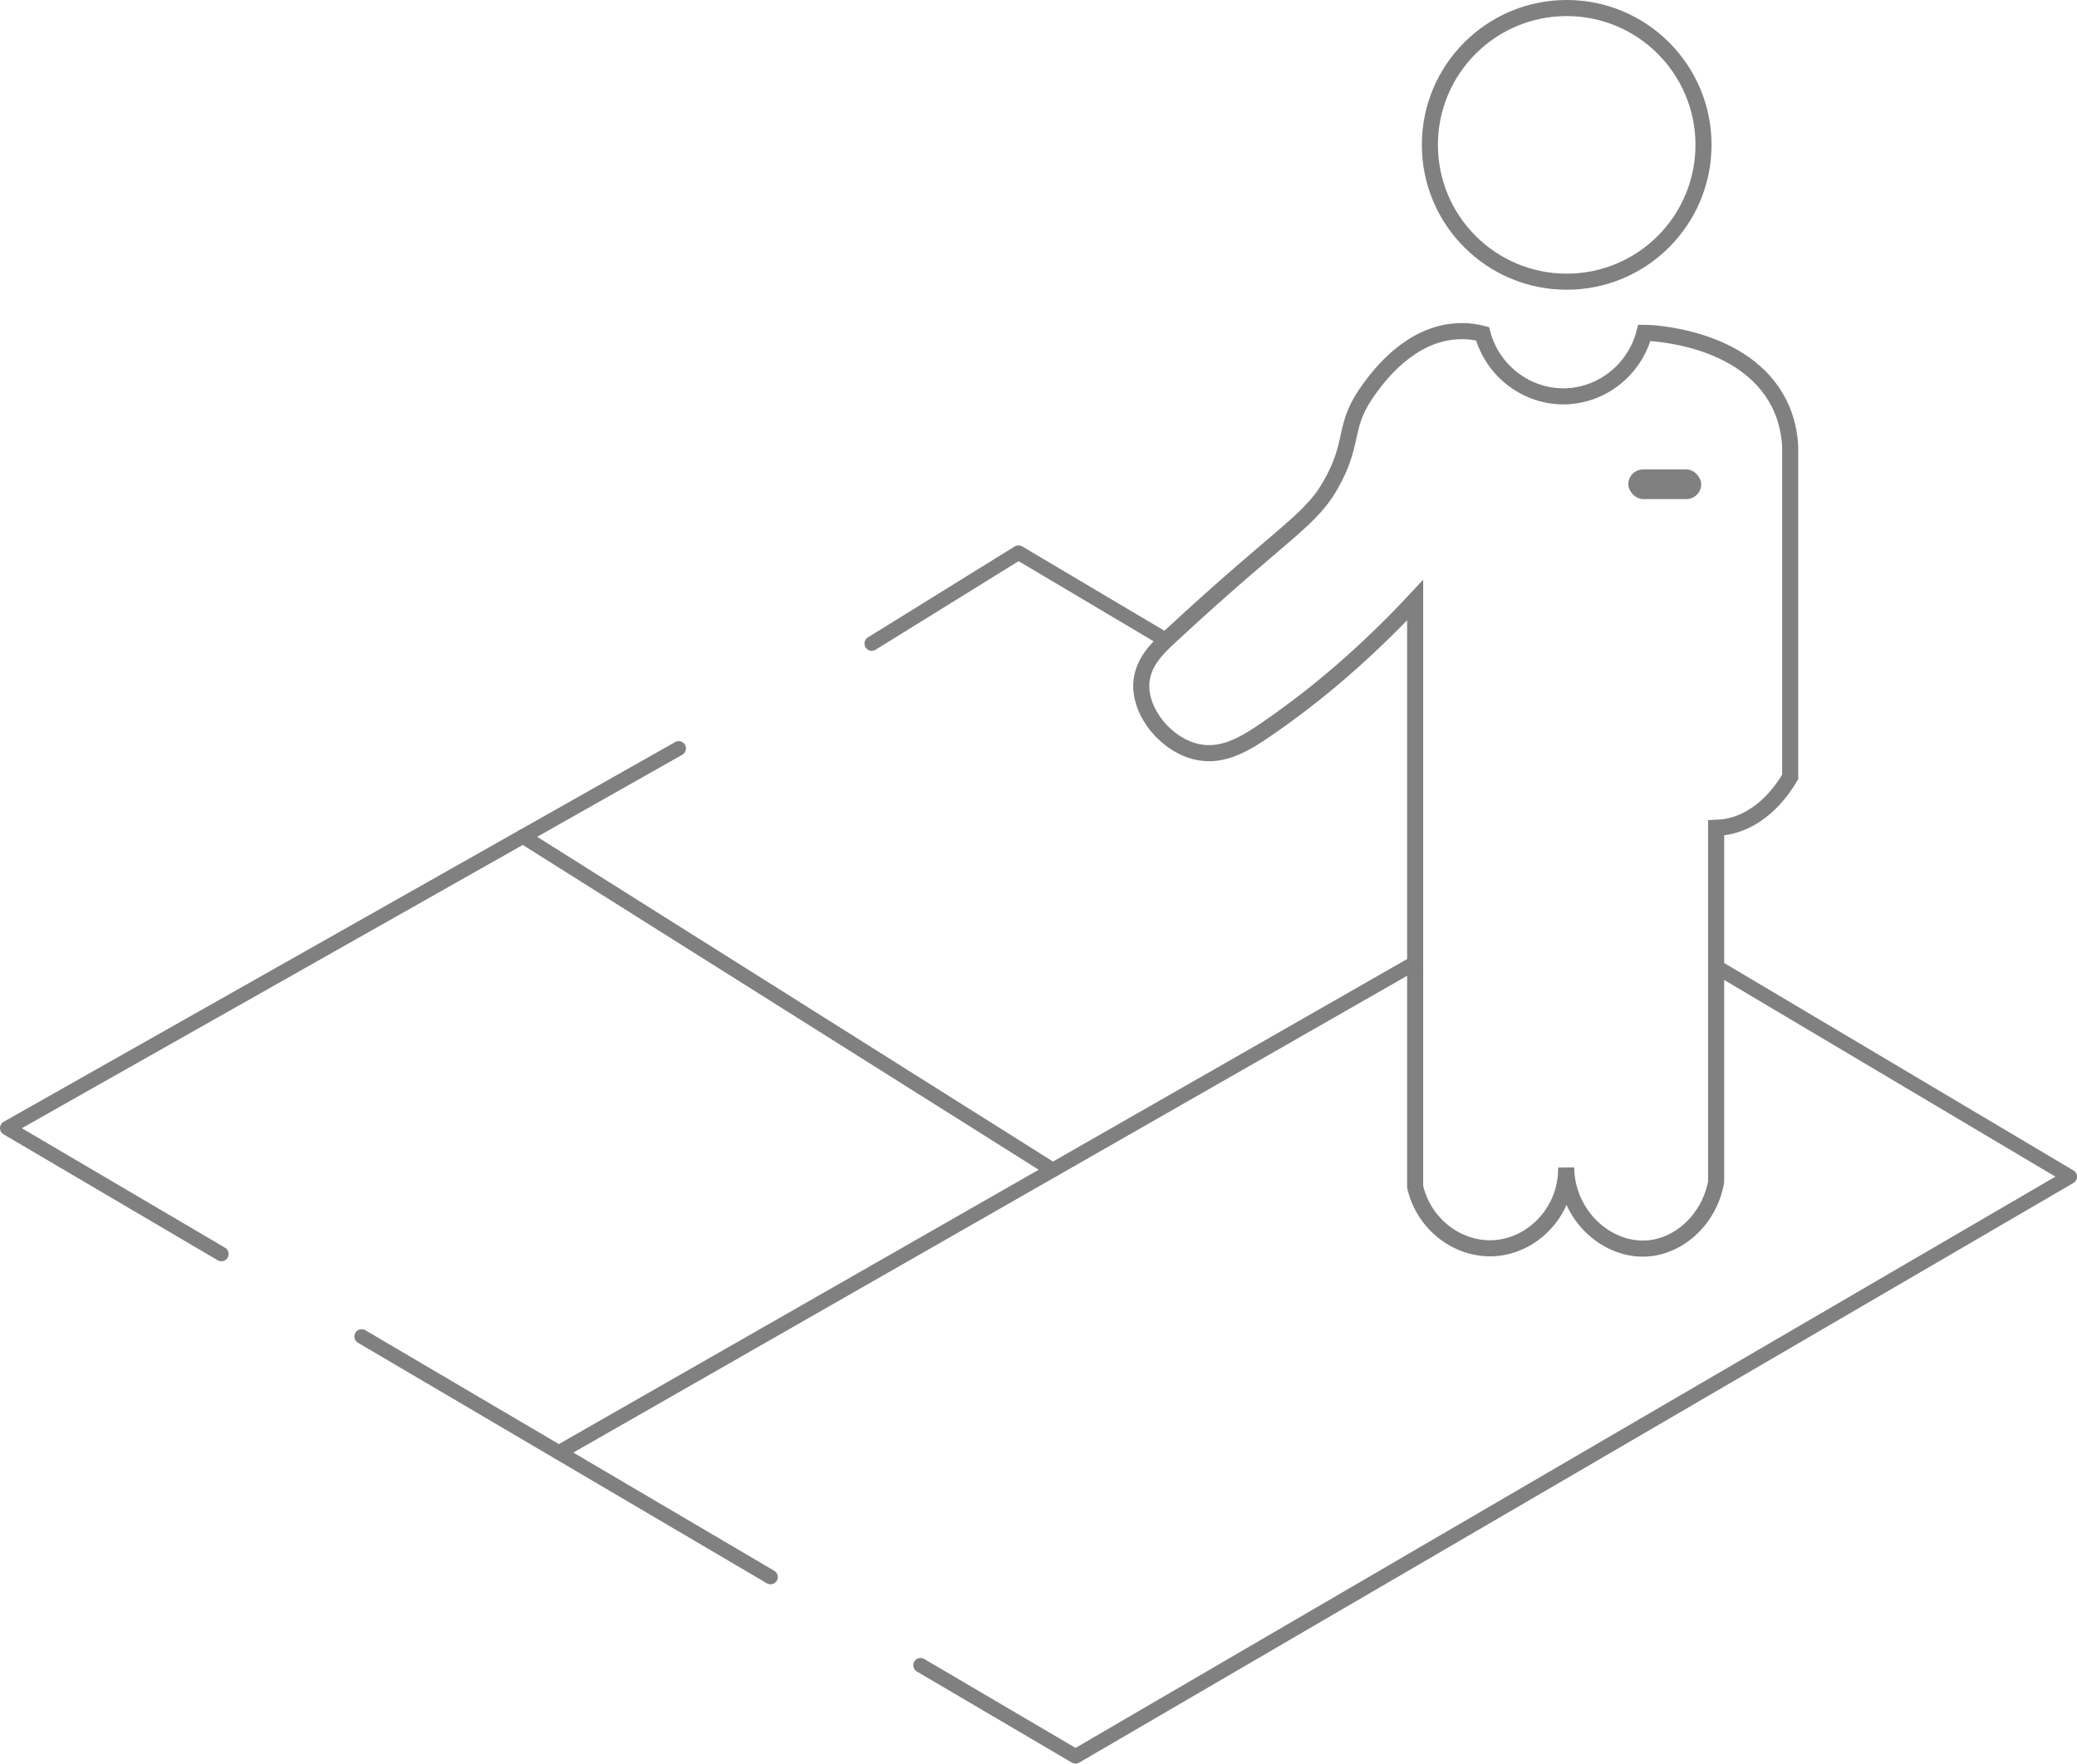 <?xml version="1.0" encoding="UTF-8"?> <svg xmlns="http://www.w3.org/2000/svg" viewBox="0 0 108.55 92.16"><defs><style>.d{fill:gray;}.e{stroke-linecap:round;stroke-linejoin:round;stroke-width:.76px;}.e,.f{fill:none;stroke:gray;}.f{stroke-miterlimit:10;stroke-width:.84px;}</style></defs><g id="a"></g><g id="b"><g id="c"><circle class="f" cx="81.88" cy="7.57" r="7.15"></circle><path class="f" d="M81.85,20.71c1.92-.07,3.6-1.42,4.09-3.32,.36,0,5.26,.19,7.03,3.67,.26,.51,.53,1.25,.59,2.24v17.3c-.4,.68-1.46,2.23-3.25,2.59-.19,.04-.4,.06-.62,.07v18.5c-.35,1.93-1.88,3.35-3.59,3.48-2.11,.15-4.21-1.71-4.25-4.23,.04,2.28-1.74,4.13-3.83,4.22-1.86,.07-3.61-1.26-4.06-3.21V31.36c-3.04,3.26-5.79,5.39-7.76,6.74-1.12,.77-2.27,1.47-3.59,1.2-1.63-.33-3.06-2.05-2.96-3.61,.07-1.08,.85-1.83,1.5-2.43,6.16-5.71,7.42-6.04,8.55-8.21,1.11-2.11,.46-2.84,1.91-4.79,.46-.62,2.09-2.83,4.56-2.95,.55-.03,1.01,.05,1.31,.13,.53,1.98,2.36,3.34,4.38,3.27Z"></path><rect class="d" x="85.1" y="24.53" width="3.81" height="1.55" rx=".78" ry=".78"></rect><polyline class="e" points="11.57 65.53 .38 58.95 35.47 39.11"></polyline><line class="e" x1="40.27" y1="82.41" x2="18.9" y2="69.84"></line><polyline class="e" points="89.73 50.54 108.17 61.49 56.21 91.78 48.11 87.02"></polyline><polyline class="e" points="45.56 33.63 53.23 28.88 60.85 33.4"></polyline><line class="e" x1="29.21" y1="75.9" x2="73.95" y2="50.32"></line><line class="e" x1="27.33" y1="43.71" x2="55.02" y2="61.14"></line></g></g></svg> 